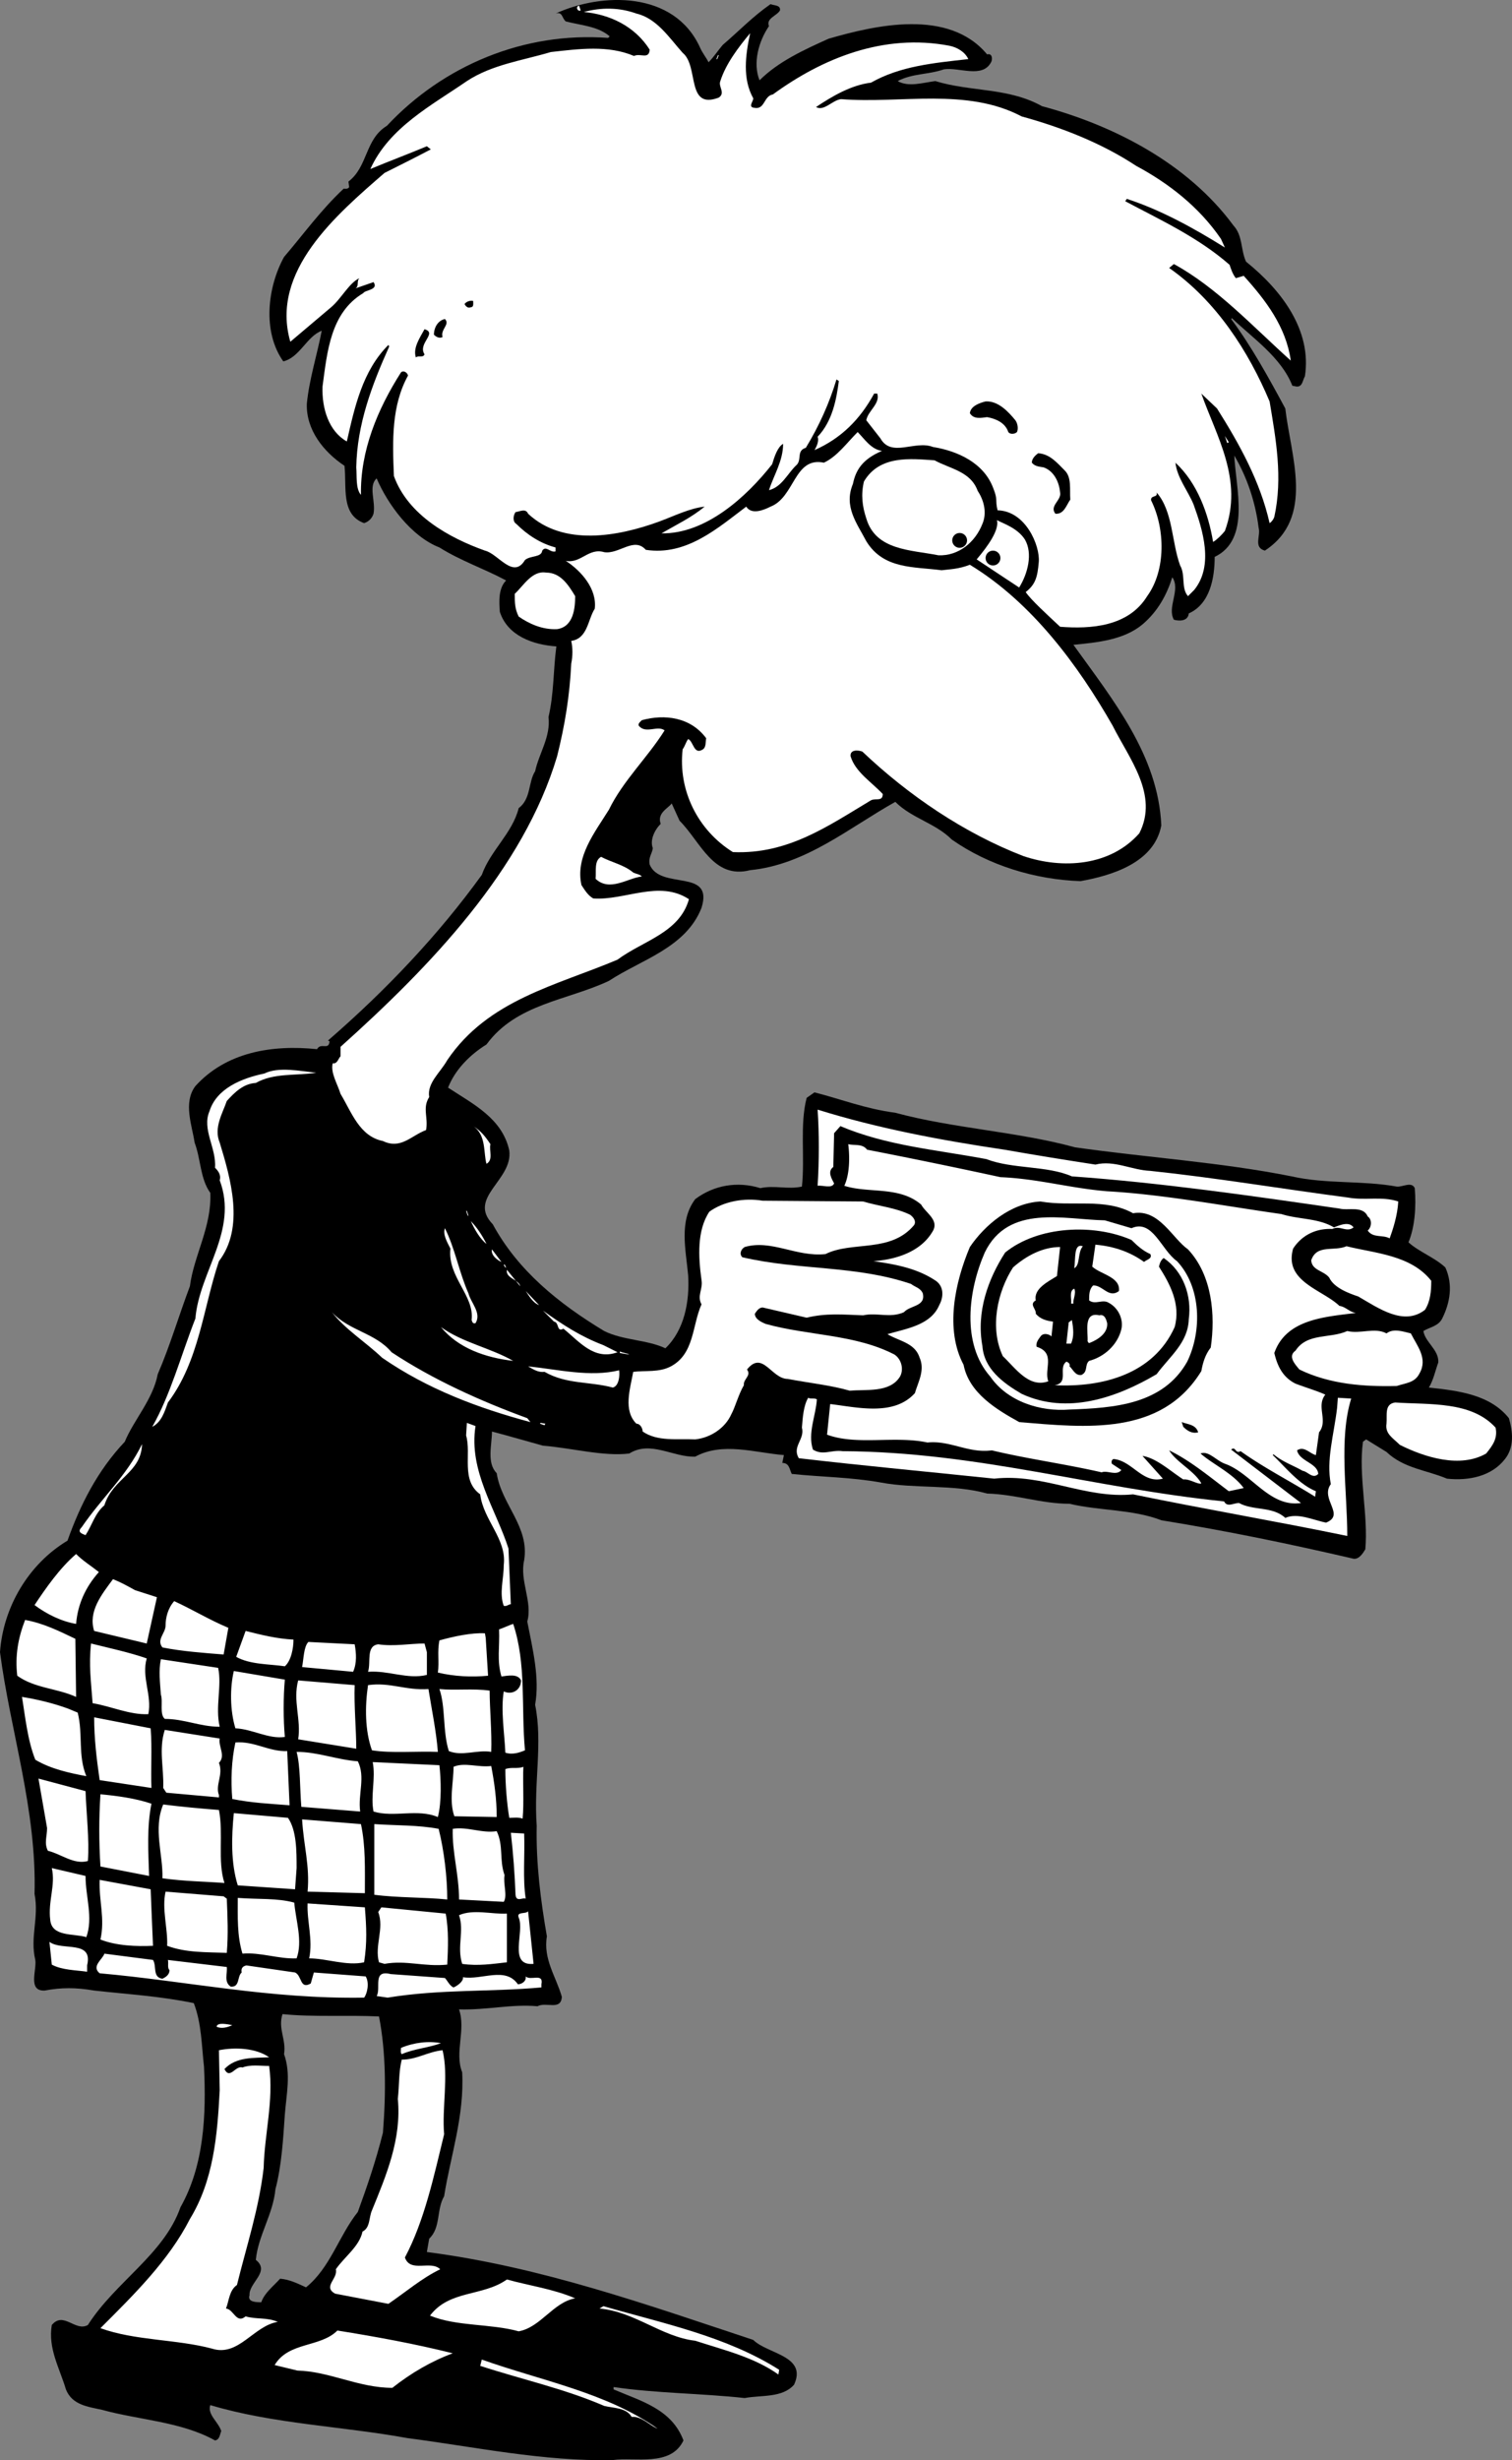 <svg xmlns="http://www.w3.org/2000/svg" width="192.693" height="313.343"><rect width="100%" height="100%" fill="#808080" stroke="none"/><path d="M89.2 6.028c.3.699.8 1.3 1.1 1.902.7-.703 1.2-1.5 1.802-2.203 2.097-1.797 3.8-3.598 6.097-5.2.5.2 1.301.102 1.203.801-.402.7-1.8 1-1.402 2-1.3 1.899-2.098 4.7-1.2 6.899 2.4-2.399 5.7-3.899 8.802-5.297 5.898-1.703 15.3-3.902 20.199 2 .699-.203.699.7.5 1-1.102 2.098-4.102.598-6 .898-2 .7-4 .5-5.899 1.5 1.399.801 3.2.2 4.797 0 4.602 1.399 9.301.801 13.602 3.2 9 2.402 18.5 7.199 24.398 15.199 1.203 1.3.903 3.101 1.602 4.601 4.601 3.7 8.398 8.801 7.5 14.602-.301.5-.301 1.398-1.102 1.297l-.5-.098c-1.398-3.601-5.097-6.101-7.699-8.601l-.098.101c2.598 3.5 4.797 7.5 6.899 11.399.699 6.101 3.8 13.902-2.602 18.101-1.5-.402-.5-1.902-.797-2.902-.402-3.297-1.5-6.5-3.101-9.2.199 4.2 2.101 10.7-2.5 12.903 0 2.7-.602 6-3.301 7.2-.098 1-1.2 1-1.898.8-.903-1.602.898-3.8-.2-5.402-.703 2.199-1.8 4.3-3.8 6-2.403 2-5.801 2.3-8.801 2.601 5.101 7.098 10.8 14.098 11.199 23-.898 4.8-6.398 6.399-10.3 7.098-5.798-.2-11.7-2-16.4-5.297-2.1-2.102-5.1-2.703-7.198-4.8-5.903 3.3-11.403 8-18.5 8.698-4.7 1.2-6.301-3.601-9-6.3l-1-2.2c-.403.602-1.903 1.2-1.403 2.602-.797.797-1.398 2.098-1 3.098-.098.699-.597 1.199-.398 2.101 1.398 3.3 8.199.399 6.601 5.5-2 5.098-7.703 6.598-11.8 9.3-5.301 2.5-11.801 2.9-15.602 8.099-2.098 1.3-4 3.199-4.898 5.5 3.199 2.101 6.898 3.902 7.8 8 .5 3.8-5.402 6-2.101 9.402C66 161.828 71.199 166.028 77 169.528c2.402 1.199 5.5 1.101 7.8 2.199 2.4-2.297 3.102-5.899 2.9-9.297-.298-3.3-1.2-6.902.902-9.703 2.398-1.797 5.398-2.297 8.3-1.399 1.797-.398 3.5.2 5.297-.199.403-3.8-.297-7.8.602-11.3l1-.7c3.5.899 6.5 2.098 10.3 2.598 7.399 2 15.598 2.402 22.899 4.402 9.102 1.3 18.602 1.899 27.602 3.7 4.398 1 9 .5 13.398 1.3.7.098 1.902-.7 2.3.2.2 2.398 0 5-.8 6.898 1.3 1.203 3.3 1.902 4.7 3.203 1 2.2.6 4.5-.4 6.5-.5 1-1.6 1.098-2.398 1.598.2 1.402 2 2.402 1.899 4-.399 1.101-.602 2.199-1.2 3.199 3.801.402 7.801.902 10.2 3.902.5 1.7.699 3.7-.5 5.2-1.7 2.199-4.602 2.8-7.399 2.5-2.601-1.102-5.5-1.301-7.703-3.4l-2.597-1.6-.403.3c-.597 4.399.703 9.399.301 13.7-.3.5-.8 1.3-1.5 1.199-8.2-1.899-15.898-3.5-24.5-4.899-3.598-1.402-7.898-1.2-11.7-2.101-3.6 0-6.8-1.2-10.5-1.301-4.198-1.2-9.3-.598-13.5-1.399-3.898-.699-7.6-.699-11.398-1.101-.3-.598-.3-1.399-1.203-1.399l.203-1c-3.703-.3-7.8-1.699-11.3.2-2.801.101-5.7-2.098-8.403-.399-3.297.399-7.297-.7-11-1-2.199-.601-4.199-1.2-6.5-1.8 0 1.699-.699 4 .602 5.3.601 4 4.199 6.8 3.5 11.098-.602 2.601 1.101 5.3.398 7.8.703 3.602 1.602 7.2 1 10.602 1 4.899-.199 9.899.203 15.399-.101 4.8.5 9.5 1.297 14.101-.5 2.899 1.203 5.2 1.903 7.7-.102 1.8-2 .6-3.102 1.199-3.3-.301-6.398.5-10 .402.902 2.598-.598 5.5.402 8 .297 5.598-1.5 10.7-2.3 15.797-1 1.703-.403 4-1.903 5.402l-.297 1.7c14.598 1.898 28 6.699 41.598 11.199 1.8 1.8 6.902 2 5.2 5.699-1.5 1.703-4.098 1.3-6.298 1.703-5.5-.602-11.3-.602-16.703-1.402v.3c3.5 1.5 7.403 2.5 8.903 6.5-1.602 3.399-6.2 2.102-9 2.5-8.801.2-17.7-1.699-26.2-2.8-8.203-1.5-17.101-1.801-25.101-4.2-.399 1.2 1 2.102 1.398 3.301-.199.5-.199 1.098-.797 1.2-4.3-2.4-9.703-2.602-14.402-3.9-1.8-.401-3.8-.6-4.598-2.6-.8-2.7-2.3-5.2-1.8-8.2 1.5-1.8 3 .899 4.597 0 3.5-5.5 9.703-9 11.801-15 3-5.3 3.3-11.7 3-17.902-.3-2.598-.3-5.5-1.3-8.098-4.4-.902-8.2-1.101-12.7-1.601-2.3-.399-4.2-.399-6.3 0-2.2.101-1-2.598-1.2-3.899-.7-2.902.5-5.402-.098-8.402C4.7 230.527 1.301 220.43 0 210.43c.402-5.703 3.602-11.203 8.602-14.203 1.597-4.5 3.8-8.899 7.3-12.598 1.098-2.7 3.598-5.402 4.2-8.601 1.597-3.7 2.699-7.5 4.097-11.2.5-3.898 2.801-7.601 2.602-11.898-1.301-1.8-1.2-4.3-2-6.402-.301-2.098-1.5-5.098.101-7.2 3.899-4.3 9.7-5.3 15.5-4.699.5-.902 1.5.2 1.598-1l-.2-.101c7.5-6.5 14.102-13.5 19.602-21.098 1.098-3.102 3.899-5.3 4.7-8.5 1.597-1.203 1.199-3.3 2.097-4.703.5-2.297 2-4.399 1.703-6.899.7-3 .598-5.898 1-9C68 82.13 64.7 81.028 63.7 77.93c-.097-1.3-.199-3 .801-4-2.8-1.5-5.8-2.5-8.5-4.203-3.598-1.399-6.598-5.5-8-8.797-1.098 1-.098 2.898-.398 4.5-.2.598-.602 1-1.2 1.2-3-1.102-2.203-4.602-2.5-7.302-2.703-1.8-4.902-4.601-4.8-7.898.3-3.102 1.3-6.203 1.898-9.3-1.898.698-2.8 3.398-4.898 3.898-2.7-3.801-2-9.5.097-13.301 2.403-2.797 4.703-6 7.602-8.7.199 0 .5.102.699-.199l-.098-.699c2.5-1.902 2.098-5.402 4.899-7.101 7.199-7.7 17.5-12 28.199-11.2l.2-.199c-1.5-1.3-3.7-1.402-5.598-1.902-.5-.399-.403-1.297-1.301-1 5.898-2.7 15.101-2.899 18.398 4.3zM36 256.528c-.598 1.902.5 3.199.2 5.101.902 2.5.3 5.098.1 7.7-.198 2.898-.398 6.5-1.198 9.5-.301 3.199-2.2 5.898-2.5 9 1.898 1.5-.903 2.898-.801 4.5-.301.898.898.898 1.5.898.398-1.2 1.601-2.098 2.398-3 1.203.101 2.203.601 3.301 1.101 3.102-2.5 4.2-6.601 6.602-9.601 1.199-3.297 2.3-6.5 3.199-10.098.398-5 .398-10.2-.5-14.8-3.899-.2-8.399.1-12.301-.301"/><path fill="#fff" d="M74 1.328c-.398.2-.7-.5-.2-.601l.2.601m13 5.399c2.102 1.703.402 7.3 4.602 5.703.898-.602-.102-1.402.199-2.102.699-2.199 2.3-4.3 3.8-6.101-.601 2.8-1 5.8.399 8.3 0 .403-.7 1.102.102 1.2 1.398.3 1.199-1.5 2.398-1.7 6.3-4.597 14.102-7.8 22.5-6.199 1 .2 2 .801 2.402 1.7-4.5.5-8.703.902-12.402 3-2.5.3-4.898 1.699-7 3.101 1 .598 2.102-.902 3.2-1 7.6.598 16-1.5 23 2.2 5.1 1.398 10.202 3.398 14.6 6.3 4.102 2.2 8 5.2 10.802 9.3l.5 1.099c-4-2.5-8.2-4.801-12.5-6.2l-.2.301c4.5 2.399 9.297 4.598 13.297 8.098.203.601.403 1.203.801 1.703l1-.3c2.8 3.097 5.402 6.5 6 10.8-4.8-4.3-9.398-9.3-14.898-12.3l-.602.5c6 4.198 10.102 10.597 12.8 17 .802 4.8 1.7 9.698.602 14.698-.101.301-.3.602-.601.801-1.2-5.3-3.801-10-6.7-14.601l-2-1.899c1.899 5.399 5.399 11 3 17.5-.402.5-1 1.098-1.5 1.399-.601-3.598-2-7.5-4.8-10.098.199 1.898 1.601 3.598 2.3 5.297 1.2 3.3 2.598 7.8.098 10.902l-.797.8c-.902-1-.3-2.702-1-3.901-1.101-3-.902-6.899-3-9.301.2.703-.8.3-.703 1 1.801 3.601 1.903 8.902-.5 12.203-2.398 3.898-7.199 4.2-11.097 3.898-1.602-1.5-3.754-3.457-4.383-4.418 1.21-.957 1.5-1.832 1.664-3.832.176-2.074-1.664-6.5-5.25-6.582-.332-1.336.066-1.27-.531-2.77-1.2-3.296-4.602-4.796-7.7-5.296-2.3-.902-5.3 1.398-6.703-1.102l-1.797-2.3c.2-1.2 1.797-2.098 1.399-3.399h-.399c-1.8 3.3-4.203 5.7-7.601 7.2.3-.5.601-1.2.398-1.7 1.903-2 2.403-4.8 2.703-7.101l-.3-.2c-.903 3-2.2 5.899-3.903 8.7-1.297.402-.398 1.601-1.297 2.3-1.101 1.102-1.8 2.7-3.402 3.102.602-1.902 1.8-3.703 1.8-5.902-.698.402-1.1 1.601-1.398 2.601-3.3 4.2-8.5 8.899-14.101 8.8 1.898-1.1 3.8-2 5.5-3.401-1.899.199-3.899 1.199-5.801 1.902-5.2 1.898-12.2 3.2-16.7-1-.3-.703-1-.3-1.6-.203-.298.402-.4 1.203.1 1.5 1.4 1.402 3.102 2.5 5 3v.5c-.698.203-1.198-.797-1.698-.098-.102.899-1.5.598-2.2 1.2-1.5 2.5-3.402-.801-5.101-1.2-4.5-1.601-9.801-4.5-11.602-9.5-.199-4.601-.297-9 1.801-12.8-.098-.4-.598-.7-.898-.4-3 4.7-5.2 10-5.102 15.599-.7-.801-.5-2.399-.598-3.5.098-5.5 2-10.5 4.2-15.399l-.102-.2c-3.3 3.298-4.3 7.9-5.3 12.298-2.298-1.297-3.2-4.2-3.098-7 .597-4.399 1-9.399 5.199-11.899.199-.398 2-.398 1.3-1.398l-2.3.797c.5-.297.101-.899.5-1.297-1.301.598-2.301 2.598-3.602 3.7L37 43.527c-2.598-9 5.902-16.2 12-21.5 2-1 4-2 5.902-3l-.5-.399c-2.402 1-4.8 1.899-7.203 2.899C49.602 16.227 55 13.43 59.5 10.328c3.2-2.101 7-2.601 10.7-3.699 3.6-.402 7.3-.902 10.6.5.802-.402 1.9.5 2-.8-1.898-3-5.1-4.5-8.398-4.801 2.2-.598 4.5-.598 6.7.199 2.597.601 4.199 3.101 5.898 5"/><path fill="#fff" d="M91.5 7.028h.102l-.2.5h-.101l.199-.5"/><path d="M60.3 38.328c0 .301.102.801-.3.801-.398.2-.7-.2-.8-.402.202-.297.702-.5 1.1-.399m-3.898 4.602c-.402.2-.8 0-1.101-.3 0-.903.5-1.802 1.398-2 .703.698-.597 1.3-.297 2.3m-2.3 2.2c-.2.5-.801.097-1.102.398-.398-1.2.5-2.5 1.102-3.598 1.699.5-.903 1.797 0 3.2m75.3 8.398c.297.402.399 1.101.2 1.5-.301.3-.903.3-1.102 0-.398-1.2-1.598-1.7-2.7-1.899-.8.098-1.698.3-2.198-.5.097-.902 1.199-1.3 2-1.5 1.597-.101 2.898 1.3 3.8 2.399"/><path fill="#fff" d="M112.402 57.43c-2.52 1.066-3.351 2.48-3.703 4.2-1.199 2.898.5 5 1.703 7.3 2.2 3.598 6.067 3.23 9.598 3.7 1.05-.134 2.133-.134 3.602-.7 7.898 4.797 13.8 12.797 18.199 20.5 2.101 4.2 5.898 8.797 3.398 13.7-3.699 4.198-9.797 4.597-14.797 2.898-7.5-2.899-14.601-7.7-20.5-13.301-.5-.2-1.601-.297-1.5.601.598 2 2.7 3.301 4.098 4.801 0 1-.898.5-1.5.8-5.5 3.298-10.598 6.9-17.598 6.599-4.5-2.801-7-7.899-6.402-13.098.3-.402.402-.902.7-1.3.702.3.702 2.097 1.902 1.3.398-.3.3-.902.398-1.402-2-2.7-5.3-3.098-8.2-2.301-.198.203-.5.402-.398.703.899 1.098 2.399-.102 3.297.598-2.199 3.5-5.297 6.402-7.097 10.101-1.801 2.899-4.301 6-3.5 9.598.398.601.8 1.3 1.5 1.703 4 .297 8.398-2.402 12.199.098-1.2 4.3-5.899 5.3-9.102 7.699-7.797 3.3-16.5 5.101-21.699 12.8-.898 1.602-2.598 2.903-2.3 4.7-.9 1.402-.098 2.601-.4 4.203-1.898.7-3.198 2.5-5.5 1.398-3-.601-4-3.699-5.398-6-.402-1.3-1.3-2.699-1-3.898.598.098.7-.602 1-.902v-1.2c11.5-10.3 23.297-22.601 27.598-37 1-4 1.602-7.699 1.8-11.8.2-1 .2-2 0-2.899 2.102-.3 2.102-2.7 3-4.101.302-2.5-1.698-4.801-3.698-6.098C74 71.828 75 69.727 77 70.328c1.902.301 3.8-2 5.3-.3 5.2.8 9.2-2.801 12.802-5.5.699 1.101 2.3.402 3.097 0 3.102-1.2 3-6.399 6.801-5.598 1.7-.8 2.902-2.5 4.3-3.902.9.902 1.7 2.199 3.102 2.402m44-1-.3-.902.5.8zm0 0"/><path d="M135.7 59.93c.902.898.6 2.398.702 3.7-.5.698-.8 1.898-1.902 1.8-.8-1 .8-1.703.602-2.703-.102-1.2-.7-2.7-2.102-3.2-.5-.097-1.098-.097-1.5-.597 0-.5.402-.902.8-1.203 1.5.101 2.4 1.203 3.4 2.203"/><path fill="#fff" d="M124.602 62.528c.8 1.199 1.199 2.8.597 4.199-.898 2.3-3 4.101-5.597 4-3.5-.7-8-.598-9.2-4.7-.5-1.5-.703-3-.3-4.699 2-3.398 6-2.898 9-2.699 2 1.098 4.597 1.399 5.5 3.899m6.031 6.218c1 1.75.363 4.305-.75 6.082-2.164-1.418-5.414-3.582-5.414-3.582 1.414-1.668 2.914-3.75 2.582-5 .699.399 2.633.98 3.582 2.5M73.3 75.93c0 1.5-.198 3.898-2.3 4.2-1.898.097-3.598-.7-4.898-1.602-.5-1-.5-1.801-.5-2.899 1.097-1 2.199-3 4-2.7 1.8 0 2.8 1.5 3.699 3M80.7 111.13c.402.198.8.198 1.1.5-1.8.198-4.1 2-5.898.3.098-1-.203-2.3.7-2.8 1.3.698 2.898 1 4.097 2M40.3 136.63c-2.6.398-5.398 0-7.698 1.3-1.602.098-2.7 1.2-3.7 2.297-.5 1.5-1.703 3.402-.902 5.3 1.402 4.602 3.2 10.801-.098 15.102-2 5.899-2.5 12.7-6.5 18-.402 1.098-.8 2.5-2 3.098 2.297-4 3.7-9.2 5.5-13.797.5-6 5.5-11.203 3.098-17.602.2-.699-.2-1.199-.598-1.601.2-2.5-1.703-4.899-.703-7.2.903-2.898 4.102-4.199 7-4.8 1.801-.899 4.602-.297 6.602-.098M128 146.43c4 .7 7.7 1.297 11.602 1.898 2.398-.601 4.597.7 7 .801 8.5.899 16.8 2.3 25.199 3.399 2.199.402 4.3-.2 6.398.5-.097 1.8-.699 3.601-1.097 4.699-.903-.5-2.102 0-2.801-1 .5-.399.601-1.399 0-1.797-.602-1.402-2.5-.703-3.602-1-11-1.602-22.797-3.3-34.097-4.102-3.2-1.398-7.5-.898-10.903-2.199-6.398-1.2-12.699-1.7-18.597-4.2l-.801.9-.102 4.3c-.797.598-.199 1.5.102 2.098-.301.703-1.399.203-2.102.3.203-3.199.203-6.699 0-9.699 7.703 2.399 15.703 3.899 23.801 5.102m-65.5-.703c-.2.8.402 2-.5 2.5-.398-1.297 0-3.7-1.7-4.797 1 .598 1.602 1.398 2.2 2.297"/><path fill="#fff" d="M110.5 146.43a811.308 811.308 0 0 1 17 3.5c4.8.2 8.8 1.398 13.602 1.797 7.199.402 15.097 1.902 22.199 2.902 2.199.7 4.699.5 6.699 1.7.8-.301 1.902-.801 2.5 0-.898.699-1.7-.301-2.7.199-2.1-.098-3.898.8-5 2.5-1.198 4.199 3.7 5.199 5.9 7.3.8.102 1.3.801 2.1.899-4 .5-8.898.8-10.398 5.101.399 1.7 1.098 3.102 2.7 3.899 1.3.5 2.699.902 3.8 1.402-1.203 1.5.399 3.3-.8 4.8l-.403 2.9c-.797-.2-1.5-1.2-2.398-.602.3 1.402 2.601 1.601 2.699 3-.7.703-1.3-.297-2-.399-1.2-.699-2.5-1.101-3.7-2.101l-.1.101c1.6 1.5 3.3 3.7 5.5 4.602l-.098.7c-3.2-2-6.403-3.602-9.5-5.802-.7.399-.602-.699-1.2-.199l8.899 6.8c-4 .599-6.301-3.8-9.7-5-1.101-.401-2.101-1.702-3.101-1.3 1.602 1.399 4.102 2.5 5.5 4.399l-1.898.402c-2.403-1.8-4.903-3.902-7.602-5.203.902 1.5 3.2 2.601 4.102 4.203-.403.2-1.5-.602-2.301-.5-1.7-1.102-3.399-2.703-5.2-3l2.598 2.898c-2.597.7-3.898-2.3-6.297-2.5-.203.102-.3.301-.203.602l1.203.797c-.601.8-1.8 0-2.5.3-4.8-1.097-9.402-1.699-14-2.8-3 .402-5.3-1.297-8.203-1-4.199-.899-9 .402-12.797-1l.399-3.899c3.398.399 8.101 1.602 10.8-1.398.399-1.402 1.301-2.902.598-4.5-.597-1.902-2.597-2.102-4.097-3 2.3-.703 5.5-1.102 6.597-3.703.602-1.098.602-2.5-.597-3.2-2.301-1.5-5-2-7.801-2.398 2.898-.2 6-1.2 7.5-3.7 1-1.5-.801-2.401-1.399-3.5-2.8-2.401-6.703-1.401-9.8-2.401.699-1.5.699-3.7.5-5.301.8.203 1.8-.098 2.398.703"/><path fill="#fff" d="M116 154.727c.402.3.8.8.5 1.3-3 3.602-7.898 2-11.3 3.7-3.7.402-6.9-1.899-10.298-.899-.5.301-.703.899-.3 1.301 7.3 1.7 14.398 1 21.5 3.399.5.402 1.199.5 1.5 1.199.398 1.703-1.602 1.5-2.403 2.402-1.797.8-3.398 0-5.199.399-2.598-.098-4.7-.301-7.2.3l-5.6-1.3c-.5 0-.798.5-1 .8 0 .7.902 1.102 1.402 1.301 5.398 1.5 11.398 1.3 16.398 3.899.902.601 1.2 1.902.7 2.8-1.298 2.102-4.298 1.602-6.4 1.801-2.398-.7-5.3-1-7.898-1.5-2.101 0-3.203-3.7-5.203-1.2.602.798-.5 1.2-.398 2-.7 1.2-1.102 2.798-1.602 3.7-.797 1.8-2.699 3-4.597 3.2-2.301-.102-4.801.3-6.7-1 0-.4-.3-1-.8-1-1.7-1.7-.801-4.4-.403-6.602 1.602-.2 3.301.101 4.801-.7 3-1.597 2.7-5.199 3.902-7.898-.601-1.101.2-1.902 0-3.101-.402-2.899-.601-6.301 1-8.7 1.797-1.3 4.399-1.8 6.797-1.398l12.801.098c2 .601 4.2.8 6 1.699"/><path d="M144.402 154.528c3.297-.598 5 3.199 7 4.601 3.098 3.3 3.5 8.399 2.899 12.5-.7.899-1 1.899-1.2 3-5.101 8.3-14.699 7.2-23.199 6.5-2.902-1.601-6.402-3.7-7.101-7.3-2.399-4.5-1.102-10.5.8-15 1.899-2.801 5.2-5.602 9-5.801 4 .699 8.2-.5 11.801 1.5"/><path fill="#fff" d="M59.402 154.227h.098l.2.601h-.098l-.2-.601m84.798 2.203c2.702-1.203 3.8 2.797 5.8 4.2 3.102 3.3 3.2 8.898 1.3 12.8-3.1 5.5-9.398 5.898-15 6.098-3.698.3-7.898-1-10.1-4.2-3.7-4.199-2.798-11-.7-15.8 3-6.2 10.102-4.2 15.3-4.098l3.4 1m-82.2 2c-.8-.602-1.5-1.8-2-2.902.8.8 1.5 1.902 2 2.902m-2.3 6.297c.3 1.203 1.702 2.5.902 3.8-.403.102-.403-.199-.5-.398.398-3.101-3.102-5.5-2.7-9.101-.402-.801-1-1.801-.703-2.598 1.301 2.598 1.801 5.598 3 8.297"/><path d="M146.602 159.727c.3.601-.5.703-.801 1-1.801-1.297-3.899-2-6.2-2.2l-.402 2.801c1.102 1 3.602 1.301 3.403 3.102-1.301 1-2.102-.8-3.301-.703-.5.5-.5 1.203-.5 1.902.8.598 1.699-.2 2.5.3 1.3.7 1.898 2.2 1.601 3.4-.5 2-2.203 3.5-4.101 4-.602.5-.102 1.398-1 1.8-.801.098-1.102-.8-1.5-1.101.101-.301-.102-.5-.399-.598-1.101.797.399 2.7-1.5 3 6.098.297 12.598-1.402 15.297-7.402.801-2.899-.597-5.5-2-7.7.102-.398.203-.8.602-1.101 2.5 1.703 3.601 4.8 3.199 7.8-.098 3-2.398 4.7-4.098 7-5.101 3-11.402 5.2-17.203 2.5-2.398-1.398-4.797-3.199-5-6.097-.797-4.3.703-8.5 2.903-11.902 4.199-3.399 11.3-3.7 16.097-1.598.801.797 1.5 1.398 2.403 1.797"/><path fill="#fff" d="M138 158.727c-.7.8-.3 2.402-1.098 2.8.2-1.199-.101-3.199 1.098-2.8m-2.898.101-.403 3.7c-1.097.699-3 1.601-2.699 3.101-.898.5.102 1.098 0 1.7.602.699 1.402.898 2.2 1l-.2 1.898c-.098-.2-1-.598-1.398 0-.301.402-.602.8-.5 1.3 2.5.801.898 2.903 1.5 4.403-2.5.898-4.2-1.703-5.801-3.203-1.7-3.598-.7-8.2 1.3-11.297 1.7-1.5 3.801-2.602 6-2.602m47.301 4.302c0 1.3-.101 2.597-.8 3.698-2.7 2.102-5.903-.199-8.5-1.699-1.2-.402-3.102-1.101-3.7-2.402-.703-.899-2.203-.899-2.3-2.2.699-2.097 2.898-1.097 4.5-1.8 3.597.902 8.199 1.101 10.8 4.402m-118.5-2.402c-.3-.098-1.402-.797-1.203-1.598l1.203 1.598m.298.403.1-.102.2.402h-.098l-.203-.3m2.101 2.698c-.198-.898-1.898-1-1.698-2.101l1.699 2.101m70.499 2.2h-.3c.102-.5-.3-1.598.402-1.899.297.598-.203 1.399-.101 1.899m-68.101.199c-.798-.297-1.298-1.2-1.7-1.797l1.7 1.797m8.202 5.101 1.797.899c-3 1.101-4.898-1.399-6.898-3-.899.5-.5-.797-1.2-.899L69.2 166.93c2.5 1.797 4.801 3.297 7.703 4.398m-27.001.899c5.297 3.5 11.297 6.203 17.297 8.402l.403.5c-6.7-1.8-13.102-4.2-18.903-8.2-2.097-2-4.699-3.6-6.398-5.8 2.199 2.399 5.5 2.598 7.601 5.098m91.2-3.699c.097 1.3-1.2 2.101-2.2 2.5-.203.101-.203-.098-.3-.2.097-1.101-.602-3.8 1.5-3.3.699-.2.898.601 1 1m-4.602 2.602h-.598l.297-2.7.403-.3c.199 1.097.3 2.097-.102 3m-71.098 2.198c-3.5-.398-7-1.601-9.203-4.3 2.801 2 6.203 2.601 9.203 4.3m111.298-3.5c.902-.699 2.202-.199 3.1 0 .802 1.602 2.2 3.2 1.102 5.102-.601 1.2-1.703 1.2-2.902 1.598-4.098.101-8.5-.2-12.398-2.098-.602-.703-1.5-1.703-.5-2.402 1.5-2.301 4.398-1.5 6.597-2.5 1.703.402 3.5-.5 5 .3m-96.499 2.7-1.2-.2v-.199c.402.2.902.2 1.2.399m-1.298 2c.098.601 0 2-.8 2.199-3-.797-5.903-.399-8.7-2-.8.101-1.402-.297-2.101-.7 3.898.403 7.898 1.403 11.601.5m25.2 3.7c-.102 2-1.2 4.3-.5 6.402 1.3.8 2.3 0 3.8.2 17.2.1 31.899 4.699 48.598 6.398.402.8 1.2.203 1.902.203 1.797 1 4.297.398 5.899 1.898 1.601-.699 3.601.301 5.199.602 2.5-1-.8-3 .602-4.902-.602-3.098.398-6.301.8-9.7l.098-1.3 1.7.101c-1.598 5.2-.5 11.8-.5 17.5-9.2-1.902-18.098-3.402-27.298-5.3-6.101.6-11.402-2.7-17.703-2-8.597-.9-16.297-1.602-24.898-2.602-.899-1.5.8-2.399.398-3.899.102-1.3.203-2.8.801-3.8.3.199.8 0 1.102.199m86.5 3.601c.3 1.399-.403 2.301-1.2 3.301-3.3 1.899-7.8.5-11-1.101-.902-.899-1.902-1.399-1.703-2.7.102-1.101-.297-2.5 1.102-2.699 4.398.3 9.699-.2 12.8 3.2"/><path d="M152.7 182.43c-.798.2-1.4-.203-1.9-.703l-.198-.598c.8.3 1.8.3 2.097 1.3"/><path fill="#fff" d="M60.602 181.63c-.903 5.698 2.597 10.597 4.199 15.597l.3 7.101c-.3 0-.5.301-.902.2-.597-1.598 0-3.399 0-5.2.403-3.3-2.597-5.699-3-9-2.5-1.8-1.097-5.101-1.797-7.5l.098-1.601 1.102.402m8.198-.301.102-.101.598.101-.098.2-.601-.2M13.3 191.727c-1.198 1-1.6 2.601-2.398 3.8-.5-.199-1.101-.398-.5-1 2.598-3.8 5.7-6.5 7.7-10.597-.102 3.7-3.7 4.297-4.801 7.797m-.699 8.5c-1.7 1.902-2.7 4.101-2.903 6.601-1.797-.3-3.699-1.199-5.297-2.398 1.399-2.102 3.2-4.703 5.297-6.5.903.898 1.903 1.5 2.903 2.297m4.598 2.301 2.8.902-1.3 5.898-6.7-1.601c-.8-2.5 1-4.7 2.402-6.598 1 .399 1.899.899 2.797 1.399m11.903 4.8-.602 3.399c-2.5-.2-5.3-.399-7.8-.899-.798-1 .402-1.8.402-2.8 0-1 .3-2.2 1.097-3.098 2.203 1 4.5 2.398 6.903 3.398m-19.5 1.399.097 7.402c-2.398-1.101-5.297-1.101-7.5-2.7-.297-2.5.102-4.8 1-7.1 2.301.398 4.301 1.398 6.403 2.398m55.8-1.899c1.7 5.102 1 10.602 1.5 16.102-.703.297-1.601.598-2.5.297-.101-2.399-.601-5.399-.203-7.797 1.102.5 2.203-.203 2.203-1.402-.402-.899-1.703-.598-2.5-.5-.601-2.098-.203-3.7-.3-6 .597-.2 1.199-.5 1.8-.7m-28 2c0 1.102-.3 2.7-1.101 3.399-2-.297-4.399-.2-6.2-1.2l1.2-3.3c2 .5 4 1 6.101 1.101m24.5-.198.297 4.8c-2.097.2-4.297.098-6.398-.402.199-1.399-.102-2.598.199-4.098 1.8-.5 4.102-1 5.8-.902l.102.601m-16.702.801c.202 1.098.3 2.398-.2 3.5l-6.5-.602c.2-1 .2-2.601.8-3.199l5.9.3m9.202 1.001v2.898c-2.5.602-4.902-.601-7.5-.398.399-1.203-.3-3.3 1.297-3.5 2 .297 4.102-.102 5.903-.102l.3 1.102m-35.702.797c-.7 2.402.702 4.703.202 7.101-2.402.102-4.703-1-7.101-1.398-.2-2.8-.5-4.8-.2-7.602 2.399.602 4.801 1.102 7.098 1.899m9.101 1.203c.5 2.297-.398 5 .2 7.5-2.5 0-4.5-1-7-1-.7-.602-.2-2.203-.5-3.102-.098-1.5-.3-3 0-4.5l7.3 1.102m8.5 1.5c-.198 2.2-.198 5.098 0 7.297-2.1.3-4.1-1-6.3-1.098-.7-2.3-.7-5.2-.2-7.3l6.5 1.1m8.9.701c-.098 2.597.202 5.698.202 8.097l-7.402-1.2c.402-2.5-.7-4.898 0-7.5l7.2.602m9.402.501c.398 2.5 1 5.398 1.199 8-2.801-.102-5.899.198-8.399-.2-.902-2.5-.902-5.602-.5-8.3 2.797-.403 4.797.698 7.7.5m7.8.198c0 2.301.297 5.301.2 7.801-1.801-.3-3.7.598-5.403-.101-.797-2.5-.398-5.598-1.199-7.899 2 .2 4.3-.101 6.402.2m-52.5 2.801c.7 2.8 0 5.398 1.098 8.097-2.098-.399-4.5-.899-6.5-2.098-1-2.5-1.3-5.601-1.7-8 1.9.3 4 .8 5.9 1.5l1.202.5m9.298 2.001c.202 2.597 0 5.198.1 7.597l-6.6-1c-.4-2.797-.7-5.297-.7-8l7.2 1.402m8.8 1.301c-.2 1 .8 2.2-.098 3.098.598 1.5-.5 2.8 0 4.101v.3l-6.703-.6-.398-.602c.101-2.598-.602-4.899.199-7.399l7 1.102m8.602 1.598.3 6.902c-2.601-.203-4.8-.3-7.3-.8-.2-2.403-.102-4.903.398-7.2 2.402-.203 4.3 1.2 6.602 1.098m9 1.3c1 2 0 4.2.3 6.399l-7.5-.598c-.203-2.402-.101-5.101-.601-7 2.699 0 5.101 1 7.8 1.2m10.399.499c.2 1.801.3 4.7-.2 6.602-2.6-1.102-5.6.098-8.198-.703-.403-2 .3-4.2-.102-6.297l8.5.398m6.602.102c.398 2.098.699 4.2.699 6.5l-5.399-.102c-.703-2-.101-4.3-.101-6.3 1.398-.598 3.101.101 4.8-.098m4.099.098c-.098 1.902.1 4.601-.098 6.601-.5-.2-1.2-.101-1.7-.101-.3-1.801-.5-4.2-.5-6.2.7-.3 1.598 0 2.297-.3m-55.797 3.102c.098 2.8.5 6.198.297 8.898-1.797.5-3.398-.899-5.097-1.301-.5-1-.102-1.797-.102-2.899l-1.098-6.3 6 1.601m8.398 1.598c-.6 3-.398 6.101-.3 9.203l-6.2-1.203c-.198-3.297-.198-6 0-9.2 2.102.2 4.4.5 6.5 1.2m8.602.801c.598 3-.203 6.5.7 9.3-2.602-.199-5-.199-7.903-.601.102-3-1.199-6.297.102-9.399 2.398.301 4.601.5 7.101.7m8.798 1c1.1 1.601 1.1 4.199 1.1 6.402l-.198 2.7-7.301-.5c-.899-2.903-.801-6.2-.5-9.2l6.898.598m9.301.8c.602 2.801.5 5.7.5 8.801l-7.3-.2c.3-3.3-.5-5.8-.7-9.202l7.5.601m9.902.602c.7 2.797 1.098 6.2 1.098 9-2.898-.3-6.3-.203-9.3-.602v-9c3 .2 5.5.102 8.202.602m7.398.297c.9 1.902.302 3.601 1 5.601-.198 1.102.4 2.602-.1 3.399l-5.7-.297c0-3.203-.898-6-.8-9 1.902-.3 3.702.598 5.6.297m3.5.301c.102 2.8-.198 5.8.2 8.3-.398-.199-1.2.5-1.3-.5-.098-2.601-.298-5.3-.598-7.898l1.699.098m-55.899 5.402c0 2.7 1 5.297.098 7.797-1.598-.5-4.398 0-4.598-2.2-.3-2.398.7-4.398.2-6.597l4.3 1m8.298 1.7c.1 2.398.202 5.097.3 7.198-2.098.102-4.7 0-6.7-.8.602-2.7-.198-4.801-.1-7.598l6.5 1.2m9.702 1.198c.098 2.399.2 4.5 0 6.899-2.601-.098-5.203 0-7.601-.899.101-2.199-.7-4.699-.2-6.898l7.399.598.402.3m8.598.5c.2 2.301 1.102 4.899.3 7.102-2.3.098-4.6-.8-6.898-.602-.703-2.3-.601-4.699-.601-7.101 2.601.203 5 0 7.199.601m9 .602c.2 2.5.3 4.5-.098 7-2.203.5-4.8-.5-7-.5.5-2.402-.3-4.703-.203-7l7.301.5m10.3.797c.4 2.101.302 4.402.2 6.5-3 .3-5.2-.598-8-.098l-.7-.2c-.6-2.1.7-4.3-.1-6.401l.402-.598 8.199.797M68 250.13c-3.3.3-1.098-4.102-1.898-5.903-.301-.797.898-.399 1.199-.797l.699 6.7m-3.398-.2c-1.801.2-3.7.5-5.7.2-.703-2.2.297-4.2-.402-6.2 1.8-.8 4.2-.102 6.102-.203v6.203m-53.5.398v.801c-1.403-.2-3.2-.2-4.5-.902l-.301-2.899c1.601 1.2 5.601-.3 4.8 3m8.399-.698c.5.8-.098 2.198 1.2 2.398.402-.2.902-.5.902-1.098-.301-.3-.102-.8-.2-1.3l7.5.898c.098.8-.402 1.902.5 2.5 1.2.101.797-1.301 1.399-1.801-.102-.5.101-.797.601-.899l6.2.899c.898.402.597 2.203 2 1.402l.398-1.402 6.602.5c.5.8.199 2.203-.2 2.703-12.101.2-22.5-2.102-33.703-3.102-1.097-.898.403-1.8.602-2.5l6.199.801m37.2 2.301c.3.297.6 1 1.1 1.2.5-.2 1.302-.802 1.2-1.302 2.402.399 5.402-1.398 7 .899.5 0 1.102-.399 1-1 .602.601 2.3-.5 2 1v.402c-6.598.598-12.8.2-19.598 1.3L48 254.228c.602-1-.598-3.399 1.8-2.797l6.9.5m-27.098 5.999c-.602.297-1.403.5-2 .2.097-.602 1.398-.302 2-.2m26.598 2.297c-1.598.601-3.4.703-5 1.402-.2-.2-.098-.5-.098-.8 1.699-.7 3.5-.9 5.097-.602M34.3 262.028c-1.898.101-4.198-.098-5.698 1.5.699 1.402 1.398-.5 2.3-.2 1-.398 2.2-.199 3.399-.199.601 4.399-.602 8.7-.7 13-.601 5.2-2.199 10-3.402 14.899-1 .699-1 2-1.398 3 1 .101 1.3 2 2.5 1 1.398.402 2.699.101 4.101.699-3.101.5-5 4.5-8.402 3.402-4.5-1.2-9.8-1-14.2-2.601 4.2-4.2 8.7-8.598 11.4-13.899 3-4.902 3.5-10.601 3.8-16.402l-.098-5.098c2-.402 4.7-.3 6.399.899m22.301 9.8c-1.301 5.301-2.5 11-5 15.7.699 2 3.3.3 4.5 1.5-2.301 1.101-4.403 2.902-6.602 4.402l-6.8-1.3c-1.598-.903.402-1.903.1-3.102 1.102-1.598 3-2.899 3.4-4.801 1-.5.8-1.797 1.202-2.7 1.797-4.398 3.797-9.097 3.297-14.199.203-1.8.102-3.398.5-5 1.903 0 3.301-1 5.203-1.199.797 3.3-.101 7.399.2 10.7M73.3 292.727c-2.8.5-4.398 3.703-7.198 4.203-3.602-1-7.903-.602-11.301-2 2.5-3.3 6.699-2.402 9.8-4.602 2.899.801 5.899 1.2 8.7 2.399m25.999 9.101-.1.602c-3.098-2.203-6.9-3.102-10.598-4.3-4.301-.5-7.7-3.7-12.2-4.102l.5-.301c7.598 2.203 15.598 3.8 22.399 8.101M57.7 299.727c-2.7 1-5.298 2.5-7.7 4.402-4.3 0-8-2.101-12.098-2.2L35 301.228c1.8-3 5.8-2.2 8-4.399 5 .801 9.902 1.7 14.7 2.899m26.1 9.6c-1-.398-2-1.601-3.3-1.5-.7-1.199-2.3-1.101-3.5-1.398-5.098-2.203-10.598-3.402-15.8-5.102l.202-.8c7.598 2.699 15.899 4.199 22.399 8.8"/><path d="M126.55 72.02a.942.942 0 1 0 0-1.884.942.942 0 0 0 0 1.884m-4.25-2.25a.942.942 0 1 0 0-1.884.942.942 0 0 0 0 1.884"/></svg>
